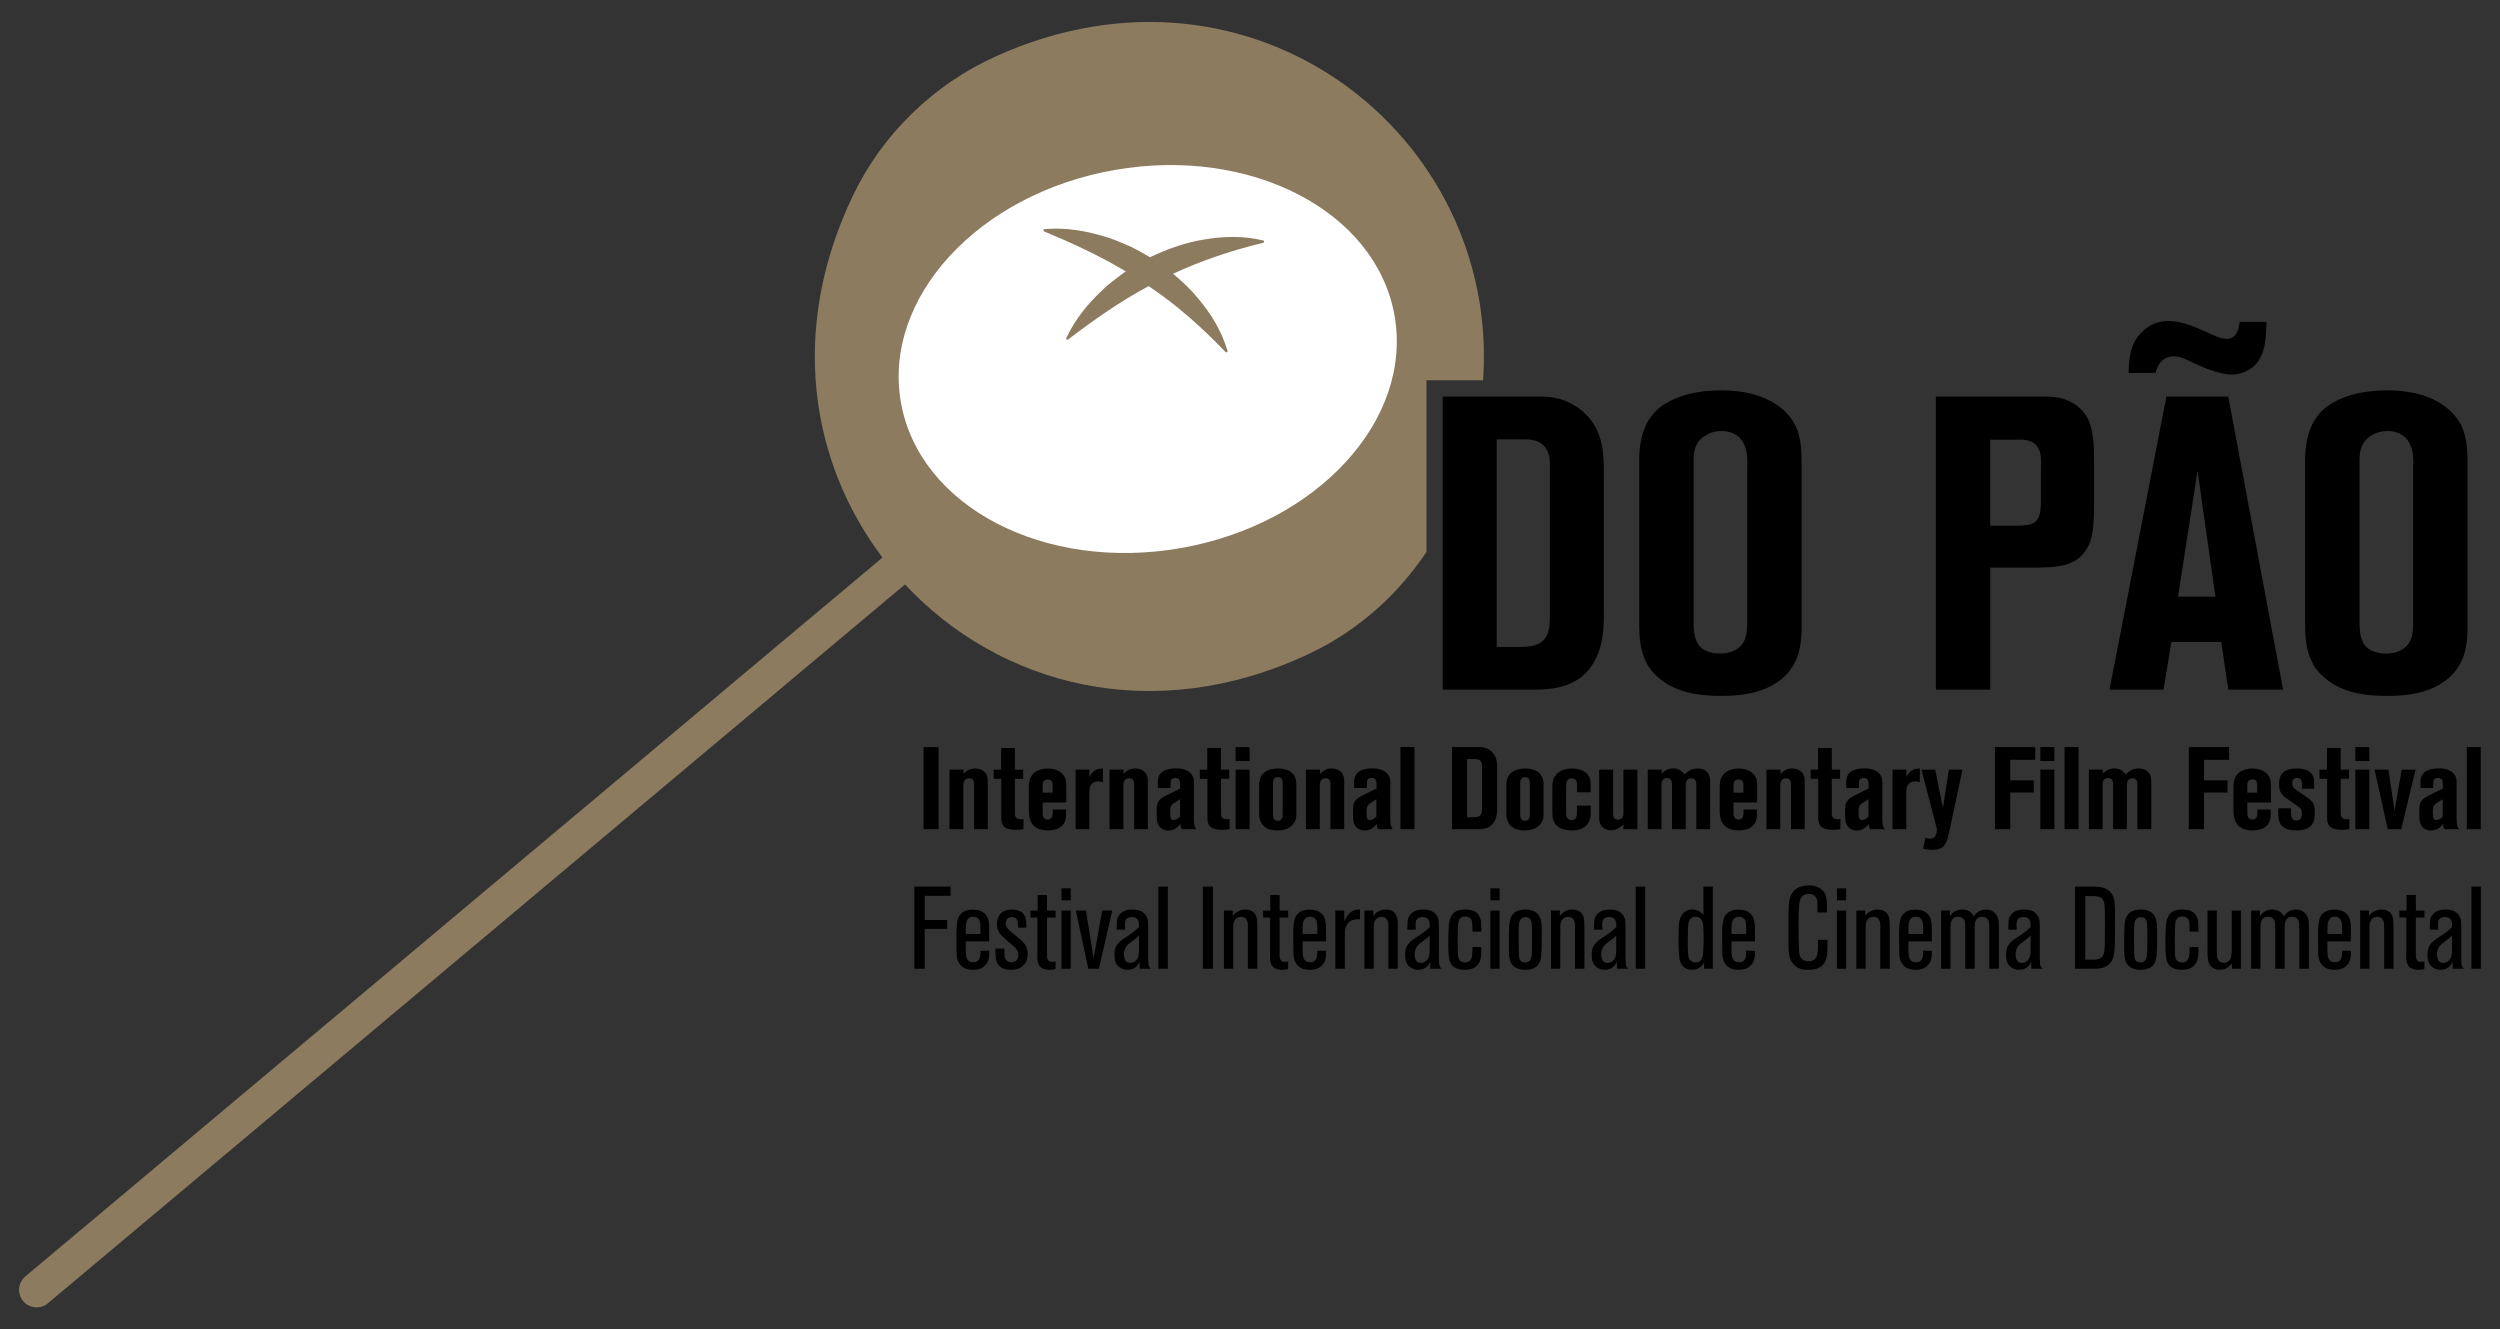 <svg xmlns="http://www.w3.org/2000/svg" xmlns:xlink="http://www.w3.org/1999/xlink" id="_x32_" x="0px" y="0px" viewBox="0 0 1292 687" style="enable-background:new 0 0 1292 687;" xml:space="preserve"><rect x="0" y="0" width="1292" height="687" fill="#333333" stroke="none"/><style type="text/css">	.st0{fill:#8C7B5F;}	.st1{fill:#FFFFFF;}</style><g>	<g>		<g>			<path class="st0" d="M766.47,196.48C775.2,69.64,647.06-30.55,514.93,28.98c-32.23,14.52-58.66,39.97-73.99,71.81    c-33.71,70.05-21.7,138.58,15.11,187.35c0,0-442.95,371.51-442.95,371.51c-3.84,3.22-4.34,8.93-1.12,12.77    c3.22,3.83,8.94,4.33,12.77,1.12l442.94-371.5c48.43,51.87,128.11,74.22,209.42,35.56c24.51-11.65,45.18-29.97,60.09-52.4v-88.69    H766.47z"></path>		</g>		<g>							<ellipse transform="matrix(0.985 -0.173 0.173 0.985 -23.143 105.627)" class="st1" cx="593.13" cy="185.31" rx="129.5" ry="99.18"></ellipse>		</g>		<path class="st0" d="M653.29,125.01c0.08-0.33-0.13-0.66-0.46-0.74l-0.26-0.06c-10.26-2.42-20.43-2.12-30.31-0.42   c-9.76,1.55-19.09,4.95-27.97,9.16c-3.36-2-6.75-3.93-10.26-5.62c-4.62-1.94-9.12-4.05-13.99-5.3   c-9.54-2.89-19.46-4.48-29.97-3.64l-0.28,0.02c-0.22,0.02-0.43,0.16-0.52,0.38c-0.13,0.31,0.02,0.67,0.33,0.8   c14.52,6.05,28.83,12.64,42.26,20.71c-0.31,0.2-0.65,0.36-0.95,0.57c-3.99,3.03-8.07,5.87-11.59,9.46   c-7.27,6.82-13.61,14.6-18.14,24.13l-0.12,0.25c-0.09,0.2-0.08,0.45,0.07,0.64c0.21,0.27,0.59,0.32,0.86,0.12   c13.28-10.13,26.96-19.76,41.64-27.61c14.51,9.72,27.6,21.4,39.71,34.04c0.16,0.16,0.39,0.23,0.62,0.16   c0.33-0.1,0.51-0.44,0.41-0.77l-0.08-0.26c-3.03-10.1-8.38-18.75-14.8-26.45c-3.93-4.85-8.45-9.13-13.26-13.07   c14.88-7,30.58-12.13,46.6-16.05C653.06,125.42,653.24,125.24,653.29,125.01z"></path>	</g>	<g>		<path d="M828.67,324.03c-0.86,16.09-8.16,24.24-14.17,27.68c-7.73,4.51-15.67,4.72-24.04,4.72H745.6V204.95h51.3   c4.08,0,12.66,0.64,20.82,7.51c10.31,8.8,11.16,19.96,11.16,32.4v70.8C828.88,318.45,828.88,321.24,828.67,324.03z M800.98,242.5   c0-4.72,0.22-9.44-3.87-12.87c-3.65-3-8.37-2.57-12.66-2.57H773.5v107.28h9.87c2.58,0,5.37,0,7.94-0.43   c9.02-1.71,9.66-8.37,9.66-15.88V242.5z"></path>		<path d="M922.27,349.56c-9.02,8.37-21.25,10.09-32.84,10.09c-11.16,0-22.54-1.5-31.55-8.8c-4.5-3.65-6.65-7.29-7.51-9.44   c-2.57-5.37-3.22-11.8-3.22-17.38v-84.97c0-3.21-0.64-18.45,9.44-27.46c5.59-4.93,16.1-9.87,33.06-9.87   c21.89,0,33.49,9.01,37.99,17.81c2.37,4.94,3.44,9.66,3.44,20.17v84.32C931.08,333.68,929.57,342.48,922.27,349.56z    M902.96,241.64c0-0.86,0.65-7.72-1.72-12.23c-1.29-2.79-4.5-6.65-11.59-6.65c-1.5,0-5.59,0.21-9.02,2.79   c-6.22,4.29-5.37,10.94-5.37,17.16v76.6c0,4.51-0.21,10.08,2.57,13.95c3.22,4.51,10.09,4.51,11.38,4.51c1.28,0,5.37-0.21,8.8-2.58   c5.15-3.65,4.94-9.65,4.94-15.23V241.64z"></path>		<path d="M1076.86,285.84c-4.51,5.58-10.94,7.51-24.68,7.51h-23.62v63.08h-28.12V204.95h56.24c0.86,0,4.5,0,7.51,0.64   c9.02,1.93,13.31,7.72,14.81,10.73c3.22,6.43,3.22,16.09,3.22,22.74v19.96C1082.23,273.18,1081.58,280.04,1076.86,285.84z    M1054.75,242.71c0-4.29,0.64-8.8-2.15-12.23c-3.22-4.08-9.23-3.22-10.31-3.22h-13.74v44.41h13.53c5.8,0,9.02-0.65,10.73-3.01   c1.94-2.57,1.94-7.51,1.94-10.51V242.71z"></path>		<path d="M1151.58,356.43l-3.65-24.68h-25.76l-4.08,24.68h-27.9l29.41-151.48h31.98l28.33,151.48H1151.58z M1162.74,190.79   c-1.29,0.86-4.94,2.79-9.66,2.79c-5.58,0-14.38-3.65-19.11-5.79c-3.43-1.72-6.87-3.65-10.52-3.65c-7.3,0-9.02,6.87-9.44,8.58   h-13.96c0.22-8.58,1.07-16.3,8.16-22.32c3.87-3.21,7.72-4.5,12.66-4.5c4.51,0,9.66,1.29,18.25,5.15   c5.36,2.57,8.58,4.08,11.59,4.08c0.64,0,1.5,0,2.78-0.65c2.36-1.29,3.22-3.43,4.08-8.15h13.74   C1171.11,174.91,1170.89,185.64,1162.74,190.79z M1135.69,243.36l-10.09,65.01h19.32L1135.69,243.36z"></path>		<path d="M1266.43,349.56c-9.02,8.37-21.25,10.09-32.84,10.09c-11.16,0-22.54-1.5-31.55-8.8c-4.5-3.65-6.65-7.29-7.51-9.44   c-2.57-5.37-3.22-11.8-3.22-17.38v-84.97c0-3.21-0.64-18.45,9.44-27.46c5.59-4.93,16.1-9.87,33.06-9.87   c21.89,0,33.49,9.01,37.99,17.81c2.37,4.94,3.44,9.66,3.44,20.17v84.32C1275.24,333.68,1273.73,342.48,1266.43,349.56z    M1247.12,241.64c0-0.86,0.65-7.72-1.72-12.23c-1.29-2.79-4.5-6.65-11.59-6.65c-1.5,0-5.59,0.21-9.02,2.79   c-6.22,4.29-5.37,10.94-5.37,17.16v76.6c0,4.51-0.21,10.08,2.57,13.95c3.22,4.51,10.09,4.51,11.38,4.51c1.28,0,5.37-0.21,8.8-2.58   c5.15-3.65,4.94-9.65,4.94-15.23V241.64z"></path>		<path d="M477.3,428.53v-42.44h7.76v42.44H477.3z"></path>		<path d="M503.4,428.53v-22.67c0-1.92-0.13-2.7-1.09-3.3c-0.23-0.18-0.65-0.36-1.38-0.36c-3.37,0-3.07,3.55-3.07,4.15v22.18h-7.16   v-30.78h7.28l-0.06,2.23c1.86-1.81,3.37-2.83,6.13-2.83c2.83,0,5.48,1.44,6.2,4.33c0.24,0.84,0.24,1.38,0.24,3.01v24.04H503.4z"></path>		<path d="M525.27,428.83c-4.14,0-6.32-0.9-7.21-2.88c-0.55-1.08-0.6-2.35-0.6-3.55v-19.9h-3.91v-4.75h3.85v-11.18h7.1v11.18h4.27   v4.75h-4.27v17.55c0,0.96,0,1.2,0.18,1.68c0.42,1.44,1.8,1.68,3.07,1.68c0.42,0,0.78-0.07,1.2-0.13v5.17   C528.16,428.66,527.14,428.83,525.27,428.83z"></path>		<path d="M538.86,414.71v5.05c0,1.08,0,1.5,0.18,2.05c0.48,1.56,1.86,1.74,2.47,1.74c1.14,0,1.92-0.6,2.28-1.68   c0.3-0.84,0.24-3.07,0.24-3.49h6.92v2.46c0,1.08,0,1.74-0.3,2.77c-1.21,4.33-5.06,5.53-9.14,5.53c-6.32,0-8.42-3.13-9.27-5.89   c-0.42-1.5-0.54-3.66-0.54-4.02v-12.99c0-0.48,0.06-2.52,0.78-4.14c1.5-3.61,5.48-4.93,9.08-4.93c4.99,0,7.76,2.52,8.66,4.38   c0.54,1.08,0.84,2.05,0.84,4.39v8.78H538.86z M543.97,405.86c0-0.65,0.12-3.06-2.47-3.06c-2.59,0-2.65,2.28-2.65,3.06v3.79h5.12   V405.86z"></path>		<path d="M569.95,404.3c-0.55-0.24-1.15-0.48-2.35-0.48c-0.42,0-1.63,0-2.71,0.72c-1.99,1.38-1.92,3.79-1.92,5.83v18.16h-7.1   v-30.78h7.16l-0.06,3.91c0.18-0.29,0.48-1.01,1.08-1.8c1.98-2.64,4.69-2.7,5.95-2.64L569.95,404.3z"></path>		<path d="M586.12,428.53v-22.67c0-1.92-0.13-2.7-1.09-3.3c-0.23-0.18-0.65-0.36-1.38-0.36c-3.37,0-3.07,3.55-3.07,4.15v22.18h-7.16   v-30.78h7.28l-0.06,2.23c1.86-1.81,3.37-2.83,6.13-2.83c2.83,0,5.48,1.44,6.2,4.33c0.24,0.84,0.24,1.38,0.24,3.01v24.04H586.12z"></path>		<path d="M610.88,428.53c-0.6-0.66-0.72-1.2-0.85-2.7c-0.36,0.36-0.66,0.78-1.08,1.14c-0.78,0.78-2.28,2.22-5.11,2.22   c-0.6,0-2.29-0.06-3.73-1.14c-2.52-1.86-2.35-5.53-2.35-8.24c0-2.22-0.12-4.51,1.44-6.31c0.85-1.02,2.05-1.68,3.25-2.28l7.46-3.73   v-1.8c0-1.8-0.18-2.71-0.96-3.24c-0.3-0.18-0.78-0.43-1.56-0.43c-0.3,0-1.69,0-2.23,1.21c-0.23,0.54-0.23,1.56-0.23,2.88v1.14   h-6.56v-3.49c0-0.72,0.12-2.83,1.74-4.38c1.27-1.27,3.79-2.29,7.76-2.29c0.91,0,6.26-0.06,8.42,3.85   c0.72,1.27,0.72,2.41,0.72,2.95v17.13c0,1.68-0.18,5.47,0.91,6.97c0.06,0.18,0.18,0.3,0.48,0.54H610.88z M609.86,413.02   l-3.49,2.28c-0.24,0.18-0.55,0.43-0.6,0.49c-0.9,0.84-1.02,2.05-1.02,4.45c0,2.28,0.3,3.6,1.74,3.55c1.02,0,1.8-0.43,2.59-1.08   l0.78-0.66V413.02z"></path>		<path d="M631.8,428.83c-4.15,0-6.32-0.9-7.22-2.88c-0.54-1.08-0.6-2.35-0.6-3.55v-19.9h-3.92v-4.75h3.85v-11.18h7.1v11.18h4.27   v4.75h-4.27v17.55c0,0.96,0,1.2,0.18,1.68c0.42,1.44,1.8,1.68,3.07,1.68c0.42,0,0.78-0.07,1.2-0.13v5.17   C634.68,428.66,633.66,428.83,631.8,428.83z"></path>		<path d="M638.58,393.31v-7.22h7.22v7.22H638.58z M638.58,428.53v-30.78h7.22v30.78H638.58z"></path>		<path d="M668.23,426.01c-2.7,3.24-6.98,3.13-8.18,3.13c-1.44,0-2.52-0.18-3.07-0.3c-1.2-0.24-4.51-1.26-5.71-4.87   c-0.36-1.02-0.55-1.98-0.55-4.15v-13.76c0-2.1,0.24-2.94,0.6-3.91c1.44-3.85,5.48-4.99,9.14-4.99c0.96,0,6.86-0.07,8.78,4.5   c0.49,1.09,0.72,2.05,0.72,4.09v14.85C669.97,422.76,669.67,424.32,668.23,426.01z M662.88,405.33c0-1.93-0.18-2.77-1.14-3.37   c-0.49-0.36-1.08-0.36-1.33-0.36c-0.78,0-1.2,0.24-1.44,0.42c-1.14,0.85-1.08,2.1-1.08,3.37v15.63c0,0.54-0.06,3.19,2.47,3.19   c2.71,0,2.52-2.77,2.52-3.24V405.33z"></path>		<path d="M687.59,428.53v-22.67c0-1.92-0.12-2.7-1.08-3.3c-0.24-0.18-0.66-0.36-1.38-0.36c-3.37,0-3.07,3.55-3.07,4.15v22.18h-7.15   v-30.78h7.28l-0.07,2.23c1.87-1.81,3.37-2.83,6.14-2.83c2.83,0,5.48,1.44,6.2,4.33c0.23,0.84,0.23,1.38,0.23,3.01v24.04H687.59z"></path>		<path d="M712.35,428.53c-0.6-0.66-0.72-1.2-0.84-2.7c-0.36,0.36-0.66,0.78-1.08,1.14c-0.79,0.78-2.29,2.22-5.12,2.22   c-0.6,0-2.28-0.06-3.73-1.14c-2.52-1.86-2.34-5.53-2.34-8.24c0-2.22-0.13-4.51,1.44-6.31c0.84-1.02,2.05-1.68,3.25-2.28l7.46-3.73   v-1.8c0-1.8-0.18-2.71-0.96-3.24c-0.3-0.18-0.79-0.43-1.57-0.43c-0.3,0-1.69,0-2.22,1.21c-0.24,0.54-0.24,1.56-0.24,2.88v1.14   h-6.56v-3.49c0-0.72,0.13-2.83,1.74-4.38c1.27-1.27,3.79-2.29,7.77-2.29c0.9,0,6.25-0.06,8.42,3.85c0.72,1.27,0.72,2.41,0.72,2.95   v17.13c0,1.68-0.18,5.47,0.9,6.97c0.06,0.18,0.18,0.3,0.49,0.54H712.35z M711.33,413.02l-3.49,2.28c-0.23,0.18-0.54,0.43-0.6,0.49   c-0.91,0.84-1.02,2.05-1.02,4.45c0,2.28,0.3,3.6,1.74,3.55c1.02,0,1.8-0.43,2.58-1.08l0.78-0.66V413.02z"></path>		<path d="M723.77,428.53v-42.44h7.22v42.44H723.77z"></path>		<path d="M773.68,419.45c-0.24,4.51-2.29,6.8-3.97,7.75c-2.17,1.27-4.39,1.32-6.74,1.32H750.4v-42.44h14.37   c1.15,0,3.56,0.18,5.84,2.1c2.89,2.46,3.13,5.59,3.13,9.08v19.84C773.74,417.89,773.74,418.67,773.68,419.45z M765.92,396.61   c0-1.32,0.06-2.65-1.08-3.6c-1.02-0.85-2.35-0.72-3.56-0.72h-3.06v30.06h2.77c0.72,0,1.5,0,2.22-0.13   c2.52-0.48,2.71-2.34,2.71-4.45V396.61z"></path>		<path d="M795.98,426.01c-2.71,3.24-6.98,3.13-8.19,3.13c-1.44,0-2.52-0.18-3.06-0.3c-1.21-0.24-4.51-1.26-5.72-4.87   c-0.36-1.02-0.54-1.98-0.54-4.15v-13.76c0-2.1,0.23-2.94,0.6-3.91c1.45-3.85,5.48-4.99,9.15-4.99c0.96,0,6.85-0.07,8.78,4.5   c0.48,1.09,0.72,2.05,0.72,4.09v14.85C797.72,422.76,797.42,424.32,795.98,426.01z M790.62,405.33c0-1.93-0.18-2.77-1.14-3.37   c-0.48-0.36-1.08-0.36-1.33-0.36c-0.78,0-1.2,0.24-1.44,0.42c-1.14,0.85-1.08,2.1-1.08,3.37v15.63c0,0.54-0.06,3.19,2.47,3.19   c2.71,0,2.52-2.77,2.52-3.24V405.33z"></path>		<path d="M820.32,426.01c-2.59,3.24-6.98,3.13-8,3.13c-4.45,0-6.79-1.38-8.18-2.88c-0.18-0.24-0.85-1.15-1.27-2.16   c-0.48-1.27-0.6-2.53-0.6-3.91v-13.65c0-2.22,0.3-4.08,1.69-5.88c2.65-3.43,7.4-3.49,8.36-3.49c0.72,0,7.15,0,9.14,4.63   c0.36,0.9,0.6,1.92,0.6,3.97v3.67h-7.04v-3.73c0-0.78-0.06-1.14-0.13-1.5c-0.18-0.66-0.84-1.99-2.58-1.93   c-0.84,0-1.38,0.24-1.69,0.42c-0.96,0.66-1.26,1.63-1.26,3.73v13.4c0,1.08,0,1.57,0.18,2.1c0.36,1.27,1.38,1.93,2.65,1.93   c0.18,0,0.96-0.06,1.56-0.42c1.14-0.79,1.21-2.35,1.21-3.55v-3.55h7.1v3.49C822.07,420.78,822.19,423.66,820.32,426.01z"></path>		<path d="M839.02,428.53v-2.52c-0.79,0.72-3.13,3.07-6.56,3.07c-0.6,0-2.16-0.13-3.61-1.08c-2.47-1.74-2.41-4.45-2.41-7.03v-23.21   h7.21v22.13c0,1.08-0.12,2.16,0.66,2.94c0.55,0.54,1.21,0.78,1.93,0.78c0.24,0,1.14-0.06,1.8-0.6c1.2-1.01,0.96-3.3,0.96-3.49   v-21.76h7.21v30.78H839.02z"></path>		<path d="M876.66,428.53v-22.78c0-1.2,0-2.35-1.08-3.13c-0.3-0.18-0.79-0.42-1.51-0.42c-2.41,0-2.89,1.99-2.89,3.91v22.42h-7.1   v-22.6c0-1.27,0.12-2.41-0.96-3.31c-0.48-0.42-1.02-0.54-1.69-0.54c-2.94,0-2.77,3.13-2.77,3.66v22.78h-7.1v-30.78h7.15v2.05   c0.79-0.72,2.83-2.71,6.08-2.71c3.3,0,5.05,2.23,5.77,3.07c2.47-2.1,3.31-2.46,5.06-2.83c1.02-0.18,1.5-0.18,1.98-0.18   c2.77,0,5.17,1.5,5.9,4.21c0.24,0.78,0.3,1.32,0.3,2.76v24.41H876.66z"></path>		<path d="M895.88,414.71v5.05c0,1.08,0,1.5,0.18,2.05c0.48,1.56,1.86,1.74,2.47,1.74c1.14,0,1.92-0.6,2.28-1.68   c0.3-0.84,0.24-3.07,0.24-3.49h6.92v2.46c0,1.08,0,1.74-0.3,2.77c-1.21,4.33-5.06,5.53-9.14,5.53c-6.32,0-8.42-3.13-9.27-5.89   c-0.42-1.5-0.54-3.66-0.54-4.02v-12.99c0-0.48,0.06-2.52,0.78-4.14c1.5-3.61,5.48-4.93,9.08-4.93c4.99,0,7.76,2.52,8.66,4.38   c0.54,1.08,0.84,2.05,0.84,4.39v8.78H895.88z M901,405.86c0-0.65,0.12-3.06-2.47-3.06c-2.59,0-2.65,2.28-2.65,3.06v3.79H901   V405.86z"></path>		<path d="M925.59,428.53v-22.67c0-1.92-0.13-2.7-1.09-3.3c-0.23-0.18-0.65-0.36-1.38-0.36c-3.37,0-3.07,3.55-3.07,4.15v22.18h-7.16   v-30.78h7.28l-0.06,2.23c1.86-1.81,3.37-2.83,6.13-2.83c2.83,0,5.48,1.44,6.2,4.33c0.24,0.84,0.24,1.38,0.24,3.01v24.04H925.59z"></path>		<path d="M947.46,428.83c-4.14,0-6.32-0.9-7.21-2.88c-0.55-1.08-0.6-2.35-0.6-3.55v-19.9h-3.91v-4.75h3.85v-11.18h7.1v11.18h4.27   v4.75h-4.27v17.55c0,0.96,0,1.2,0.18,1.68c0.42,1.44,1.8,1.68,3.07,1.68c0.42,0,0.78-0.07,1.2-0.13v5.17   C950.35,428.66,949.33,428.83,947.46,428.83z"></path>		<path d="M966.64,428.53c-0.6-0.66-0.72-1.2-0.84-2.7c-0.36,0.36-0.66,0.78-1.08,1.14c-0.79,0.78-2.29,2.22-5.12,2.22   c-0.6,0-2.28-0.06-3.73-1.14c-2.52-1.86-2.34-5.53-2.34-8.24c0-2.22-0.13-4.51,1.44-6.31c0.84-1.02,2.05-1.68,3.25-2.28l7.46-3.73   v-1.8c0-1.8-0.18-2.71-0.96-3.24c-0.3-0.18-0.79-0.43-1.57-0.43c-0.3,0-1.69,0-2.22,1.21c-0.24,0.54-0.24,1.56-0.24,2.88v1.14   h-6.56v-3.49c0-0.72,0.13-2.83,1.74-4.38c1.27-1.27,3.79-2.29,7.77-2.29c0.9,0,6.25-0.06,8.42,3.85c0.72,1.27,0.72,2.41,0.72,2.95   v17.13c0,1.68-0.18,5.47,0.9,6.97c0.06,0.18,0.18,0.3,0.49,0.54H966.64z M965.62,413.02l-3.49,2.28c-0.23,0.18-0.54,0.43-0.6,0.49   c-0.91,0.84-1.02,2.05-1.02,4.45c0,2.28,0.3,3.6,1.74,3.55c1.02,0,1.8-0.43,2.58-1.08l0.78-0.66V413.02z"></path>		<path d="M992.14,404.3c-0.55-0.24-1.15-0.48-2.35-0.48c-0.42,0-1.63,0-2.71,0.72c-1.99,1.38-1.92,3.79-1.92,5.83v18.16h-7.1   v-30.78h7.16l-0.06,3.91c0.18-0.29,0.48-1.01,1.08-1.8c1.98-2.64,4.69-2.7,5.95-2.64L992.14,404.3z"></path>		<path d="M1007.16,430.76c-0.66,3.19-1.38,4.93-2.41,6.19c-1.14,1.38-2.64,2.23-6.19,2.23c-1.8,0-2.83-0.24-4.64-0.54l1.09-5.65   c0.48,0.12,1.38,0.42,2.7,0.42c2.47,0,3.13-2.64,3.25-4.02l0.06-0.85l-8-30.78h7.1l3.98,19.78l3.06-19.78h7.04L1007.16,430.76z"></path>		<path d="M1038.89,392.64v10.64h12.15v6.31h-12.15v18.94h-7.88v-42.44h20.81v6.56H1038.89z"></path>		<path d="M1054.46,393.31v-7.22h7.22v7.22H1054.46z M1054.46,428.53v-30.78h7.22v30.78H1054.46z"></path>		<path d="M1066.96,428.53v-42.44h7.22v42.44H1066.96z"></path>		<path d="M1104.61,428.53v-22.78c0-1.2,0-2.35-1.08-3.13c-0.3-0.18-0.78-0.42-1.5-0.42c-2.41,0-2.89,1.99-2.89,3.91v22.42h-7.1   v-22.6c0-1.27,0.13-2.41-0.96-3.31c-0.48-0.42-1.01-0.54-1.68-0.54c-2.95,0-2.77,3.13-2.77,3.66v22.78h-7.1v-30.78h7.16v2.05   c0.78-0.72,2.83-2.71,6.07-2.71c3.31,0,5.06,2.23,5.78,3.07c2.47-2.1,3.3-2.46,5.05-2.83c1.02-0.18,1.51-0.18,1.99-0.18   c2.77,0,5.17,1.5,5.9,4.21c0.23,0.78,0.3,1.32,0.3,2.76v24.41H1104.61z"></path>		<path d="M1139.05,392.64v10.64h12.15v6.31h-12.15v18.94h-7.88v-42.44h20.81v6.56H1139.05z"></path>		<path d="M1161.42,414.71v5.05c0,1.08,0,1.5,0.18,2.05c0.49,1.56,1.87,1.74,2.47,1.74c1.15,0,1.93-0.6,2.29-1.68   c0.3-0.84,0.24-3.07,0.24-3.49h6.91v2.46c0,1.08,0,1.74-0.3,2.77c-1.2,4.33-5.05,5.53-9.14,5.53c-6.32,0-8.42-3.13-9.26-5.89   c-0.42-1.5-0.55-3.66-0.55-4.02v-12.99c0-0.48,0.06-2.52,0.79-4.14c1.5-3.61,5.47-4.93,9.07-4.93c5,0,7.77,2.52,8.66,4.38   c0.55,1.08,0.85,2.05,0.85,4.39v8.78H1161.42z M1166.52,405.86c0-0.65,0.13-3.06-2.47-3.06c-2.58,0-2.64,2.28-2.64,3.06v3.79h5.11   V405.86z"></path>		<path d="M1194.66,426.37c-1.33,1.63-3.49,2.77-7.88,2.77c-3.43,0-7.22-0.66-8.72-4.27c-0.66-1.57-0.66-3.43-0.66-3.97v-3.19h6.62   v2.41c0,1.02,0.06,1.38,0.18,1.93c0.13,0.72,0.72,1.98,2.59,1.98c0.23,0,1.02,0,1.62-0.42c0.6-0.36,1.21-1.32,1.21-2.94   c0-2.23-0.36-2.71-2.11-3.97l-6.01-4.27c-2.89-2.05-3.67-3.85-3.67-7.39c0.06-6.13,3.79-7.87,9.33-7.87c4.51,0,6.98,1.56,7.93,3.3   c0.72,1.2,0.85,2.46,0.85,3.73v3.42h-6.2v-2.22c0-0.48,0.12-3.37-2.64-3.37c-0.3,0-0.73,0-1.33,0.3   c-0.91,0.54-1.14,1.51-1.14,2.46c0,1.81,0.65,2.41,2.04,3.37l6.62,4.63c0.6,0.42,1.33,1.21,1.87,1.87   c0.72,1.01,1.14,2.4,1.14,4.99C1196.29,421.98,1196.29,424.38,1194.66,426.37z"></path>		<path d="M1210.47,428.83c-4.15,0-6.32-0.9-7.22-2.88c-0.54-1.08-0.6-2.35-0.6-3.55v-19.9h-3.92v-4.75h3.85v-11.18h7.1v11.18h4.27   v4.75h-4.27v17.55c0,0.96,0,1.2,0.18,1.68c0.42,1.44,1.8,1.68,3.07,1.68c0.42,0,0.78-0.07,1.2-0.13v5.17   C1213.35,428.66,1212.33,428.83,1210.47,428.83z"></path>		<path d="M1217.25,393.31v-7.22h7.22v7.22H1217.25z M1217.25,428.53v-30.78h7.22v30.78H1217.25z"></path>		<path d="M1240.95,428.53h-6.98l-6.79-30.78h7.15l3.19,21.34l3.67-21.34h7.15L1240.95,428.53z"></path>		<path d="M1263.43,428.53c-0.6-0.66-0.72-1.2-0.85-2.7c-0.36,0.36-0.66,0.78-1.08,1.14c-0.78,0.78-2.28,2.22-5.11,2.22   c-0.6,0-2.29-0.06-3.73-1.14c-2.52-1.86-2.35-5.53-2.35-8.24c0-2.22-0.12-4.51,1.44-6.31c0.85-1.02,2.05-1.68,3.25-2.28l7.46-3.73   v-1.8c0-1.8-0.18-2.71-0.96-3.24c-0.3-0.18-0.78-0.43-1.56-0.43c-0.3,0-1.69,0-2.23,1.21c-0.23,0.54-0.23,1.56-0.23,2.88v1.14   h-6.56v-3.49c0-0.72,0.12-2.83,1.74-4.38c1.27-1.27,3.79-2.29,7.76-2.29c0.91,0,6.26-0.06,8.42,3.85   c0.72,1.27,0.72,2.41,0.72,2.95v17.13c0,1.68-0.18,5.47,0.91,6.97c0.06,0.18,0.18,0.3,0.48,0.54H1263.43z M1262.41,413.02   l-3.49,2.28c-0.24,0.18-0.55,0.43-0.6,0.49c-0.9,0.84-1.02,2.05-1.02,4.45c0,2.28,0.3,3.6,1.74,3.55c1.02,0,1.8-0.43,2.59-1.08   l0.78-0.66V413.02z"></path>		<path d="M1274.85,428.53v-42.44h7.21v42.44H1274.85z"></path>		<path d="M477.9,462.94v12.51h11.61v4.63H477.9v20.56h-5.35V458.2h18.7v4.74H477.9z"></path>		<path d="M509.47,498.48c-1.08,1.32-2.83,2.71-6.62,2.71c-3.3,0-5.95-0.96-7.51-4.03c-1.15-2.22-0.96-4.02-1.02-8.66   c-0.07-1.86-0.07-3.72-0.07-5.59c0-1.74,0.07-3.42,0.24-5.16c0.42-3.49,1.21-4.81,2.59-5.95c2.11-1.74,4.63-1.68,5.53-1.68   c2.17,0,4.03,0.23,5.78,1.62c0.42,0.3,1.26,1.02,1.8,2.1c1.2,2.35,1.02,5.78,1.02,8.24v4.45h-12.09c-0.06,1.74-0.06,3.55,0,5.29   c0.07,1.44,0.13,2.16,0.3,2.83c0.72,2.52,2.65,2.64,3.61,2.64c0.48,0,1.32,0.07,2.22-0.66c1.2-0.9,1.5-2.4,1.44-5.29h4.51   C511.27,493.91,511.27,496.32,509.47,498.48z M506.7,481.4c0-1.14,0-2.35-0.06-3.49c-0.13-2.35-1.08-4.15-3.73-4.15   c-1.5,0-2.58,0.6-3.19,1.93c-0.6,1.32-0.6,2.83-0.6,5.71v1.27h7.58V481.4z"></path>		<path d="M526,500.7c-1.5,0.49-3.07,0.49-3.55,0.49c-3.79,0-5.59-1.38-6.56-2.77c-1.33-1.81-1.44-3.97-1.5-8.18h4.63   c0,1.02,0.06,1.99,0.12,3.01c0,0.78,0.06,1.63,0.42,2.28c0.91,1.63,2.71,1.74,3.2,1.74c2.16,0,3.49-1.56,3.49-3.6   c0-2.65-1.33-3.73-3.13-5.29l-3.73-3.24c-2.52-2.23-4.15-3.85-4.15-7.39c0-0.79,0.06-3.37,1.57-5.3c0.84-1.08,2.16-1.62,2.58-1.8   c0.66-0.23,1.86-0.6,3.55-0.6c0.55,0,3.79,0,5.65,1.86c0.55,0.6,0.96,1.32,1.21,2.05c0.54,1.44,0.6,2.58,0.6,5.47h-4.27   c0-1.02,0.06-2.41-0.24-3.36c-0.23-0.79-0.84-2.16-2.94-2.16c-1.08,0-3.19,0.42-3.19,3.3c0,0.36,0,0.84,0.36,1.56   c0.66,1.45,2.22,2.65,3.37,3.61l3.42,2.83c0.6,0.54,1.21,1.02,1.74,1.56c2.29,2.46,2.47,4.81,2.47,6.2   C531.11,498.18,527.92,500.04,526,500.7z"></path>		<path d="M545.47,500.76c-1.26,0.43-2.16,0.43-2.71,0.43c-0.29,0-3.48,0.06-5.11-1.51c-1.69-1.62-1.57-4.57-1.57-6.61   c0-0.72,0.07-1.5,0.07-2.22v-16.66h-3.61v-3.6h3.73v-8.06h4.81v8.06h4.45v3.6h-4.45v19.42c0,0.9,0,1.68,0.54,2.52   c0.36,0.54,0.85,0.96,2.23,0.96c0.42,0,0.84,0,1.68-0.24L545.47,500.76z"></path>		<path d="M548.59,465.29v-6.2h4.76v6.2H548.59z M548.59,500.64v-30.06h4.76v30.06H548.59z"></path>		<path d="M567.9,500.64h-5.48l-6.43-30.06h5.23l3.97,24.65l4.39-24.65h5.23L567.9,500.64z"></path>		<path d="M588.94,500.64v-3.6c-0.66,1.38-2.05,4.15-6.26,4.15c-0.66,0-2.11-0.07-3.61-0.96c-2.58-1.57-3.12-4.03-3.12-6.86   c0-2.52,0.54-4.51,2.4-6.37c1.38-1.44,2.83-2.1,5.9-4.27c2.35-1.63,3.43-2.71,4.39-3.61v-1.01c0-1.09,0-4.21-3.67-4.21   c-3.85,0-3.61,3.06-3.61,4.27c0,0.78,0.06,1.5,0.12,2.28h-4.39c0-0.84,0-1.74,0.06-2.58c0.06-2.1,0.06-3.6,1.5-5.29   c1.8-2.1,4.21-2.52,6.8-2.52c2.34,0,4.39,0.42,6.07,2.16c0.96,1.02,1.33,2.05,1.5,2.52c0.36,1.2,0.36,2.52,0.36,5.11v14.43   c0,2.52,0.07,4.38,0.55,5.35c0.3,0.54,0.78,0.91,0.9,1.02H588.94z M588.64,483.51c-0.55,0.54-1.14,1.08-1.69,1.56   c-0.48,0.37-0.96,0.73-1.5,1.09c-1.74,1.32-2.41,1.8-3.13,2.64c-0.6,0.78-1.44,2.05-1.44,4.39c0,0.48-0.18,4.51,3.3,4.44   c1.86,0,2.89-1.2,3.31-1.74c1.08-1.44,1.14-3.24,1.14-4.99V483.51z"></path>		<path d="M598.67,500.64V458.2h4.87v42.44H598.67z"></path>		<path d="M621.63,500.64V458.2h5.23v42.44H621.63z"></path>		<path d="M644.91,500.64v-22.01c0-0.72,0.23-4.81-3.55-4.81c-2.41,0-3.31,1.74-3.61,2.53c-0.48,1.2-0.42,2.34-0.42,4.86v19.42   h-4.81v-30.06h4.57v2.77c0.36-0.42,0.66-0.84,1.02-1.2c0.85-0.73,2.59-2.1,5.48-2.1c2.11,0,4.03,0.72,5.17,2.58   c0.96,1.56,1.02,3.3,1.02,6.86v21.16H644.91z"></path>		<path d="M665.71,500.76c-1.27,0.43-2.16,0.43-2.71,0.43c-0.3,0-3.49,0.06-5.12-1.51c-1.68-1.62-1.56-4.57-1.56-6.61   c0-0.72,0.06-1.5,0.06-2.22v-16.66h-3.61v-3.6h3.72v-8.06h4.81v8.06h4.45v3.6h-4.45v19.42c0,0.9,0,1.68,0.55,2.52   c0.36,0.54,0.84,0.96,2.22,0.96c0.42,0,0.84,0,1.69-0.24L665.71,500.76z"></path>		<path d="M683.56,498.48c-1.08,1.32-2.83,2.71-6.62,2.71c-3.3,0-5.95-0.96-7.51-4.03c-1.15-2.22-0.96-4.02-1.02-8.66   c-0.07-1.86-0.07-3.72-0.07-5.59c0-1.74,0.07-3.42,0.24-5.16c0.42-3.49,1.21-4.81,2.59-5.95c2.11-1.74,4.63-1.68,5.53-1.68   c2.17,0,4.03,0.23,5.78,1.62c0.42,0.3,1.26,1.02,1.8,2.1c1.2,2.35,1.02,5.78,1.02,8.24v4.45h-12.09c-0.06,1.74-0.06,3.55,0,5.29   c0.07,1.44,0.13,2.16,0.3,2.83c0.72,2.52,2.65,2.64,3.61,2.64c0.48,0,1.32,0.07,2.22-0.66c1.2-0.9,1.5-2.4,1.44-5.29h4.51   C685.36,493.91,685.36,496.32,683.56,498.48z M680.79,481.4c0-1.14,0-2.35-0.06-3.49c-0.13-2.35-1.08-4.15-3.73-4.15   c-1.5,0-2.58,0.6-3.19,1.93c-0.6,1.32-0.6,2.83-0.6,5.71v1.27h7.58V481.4z"></path>		<path d="M699.42,475.39c-4.99,1.32-4.39,7.09-4.39,10.88v14.37h-4.93v-30.06h4.63v5.65c0.42-0.96,0.84-1.86,1.38-2.71   c1.33-1.98,3.55-3.48,5.95-3.48h0.78v5.05C701.71,475.09,700.57,475.09,699.42,475.39z"></path>		<path d="M717.52,500.64v-22.01c0-0.72,0.24-4.81-3.55-4.81c-2.41,0-3.3,1.74-3.61,2.53c-0.49,1.2-0.42,2.34-0.42,4.86v19.42h-4.81   v-30.06h4.57v2.77c0.36-0.42,0.66-0.84,1.02-1.2c0.84-0.73,2.58-2.1,5.47-2.1c2.11,0,4.03,0.72,5.17,2.58   c0.96,1.56,1.02,3.3,1.02,6.86v21.16H717.52z"></path>		<path d="M739.17,500.64v-3.6c-0.66,1.38-2.05,4.15-6.26,4.15c-0.66,0-2.11-0.07-3.61-0.96c-2.58-1.57-3.12-4.03-3.12-6.86   c0-2.52,0.54-4.51,2.4-6.37c1.38-1.44,2.83-2.1,5.9-4.27c2.35-1.63,3.43-2.71,4.39-3.61v-1.01c0-1.09,0-4.21-3.67-4.21   c-3.85,0-3.61,3.06-3.61,4.27c0,0.78,0.06,1.5,0.12,2.28h-4.39c0-0.84,0-1.74,0.06-2.58c0.06-2.1,0.06-3.6,1.5-5.29   c1.8-2.1,4.21-2.52,6.8-2.52c2.34,0,4.39,0.42,6.07,2.16c0.96,1.02,1.33,2.05,1.5,2.52c0.36,1.2,0.36,2.52,0.36,5.11v14.43   c0,2.52,0.07,4.38,0.55,5.35c0.3,0.54,0.78,0.91,0.9,1.02H739.17z M738.86,483.51c-0.55,0.54-1.14,1.08-1.69,1.56   c-0.48,0.37-0.96,0.73-1.5,1.09c-1.74,1.32-2.41,1.8-3.13,2.64c-0.6,0.78-1.44,2.05-1.44,4.39c0,0.48-0.18,4.51,3.3,4.44   c1.86,0,2.89-1.2,3.31-1.74c1.08-1.44,1.14-3.24,1.14-4.99V483.51z"></path>		<path d="M763.63,498.65c-1.8,2.1-4.21,2.53-6.85,2.53c-4.34,0-6.44-1.93-7.22-3.67c-0.96-2.05-1.08-5.59-1.08-10.58   c0-2.77,0.06-5.53,0.24-8.3c0.06-0.48,0.23-4.57,2.34-6.61c1.63-1.62,3.98-1.98,6.14-1.98c2.77,0,5.54,0.54,7.04,3   c1.27,2.05,1.33,3.97,1.33,8.42h-4.57c0-1.26,0-2.58-0.13-3.91c0-0.18,0-1.56-0.6-2.46c-0.91-1.44-2.47-1.44-3.07-1.44   c-2.83,0-3.37,2.05-3.55,3.07c-0.24,1.44-0.36,4.87-0.36,8.95c0,2.1,0.06,4.21,0.12,6.31c0,0.13-0.12,2.41,0.55,3.67   c0.9,1.74,2.52,1.74,3.19,1.74c1.32,0,3.25-0.54,3.61-3.55c0.06-0.49,0.24-2.59,0.24-4.39h4.57   C765.56,494.33,765.32,496.68,763.63,498.65z"></path>		<path d="M770.24,465.29v-6.2h4.75v6.2H770.24z M770.24,500.64v-30.06h4.75v30.06H770.24z"></path>		<path d="M796.64,491.68c-0.07,1.81-0.13,2.46-0.3,3.37c-0.49,2.83-1.99,6.14-8.19,6.14c-2.77,0-5.59-0.79-7.1-3.31   c-1.2-2.1-1.27-4.63-1.27-6.92v-3.91c0-2.64,0-5.23,0.13-7.81c0.06-2.35,0.36-5.17,2.16-7.03c1.02-1.15,3.01-2.16,6.43-2.16   c8.13,0,8.19,6.79,8.24,9.25c0.06,2.22,0.06,4.39,0,6.61C796.76,487.83,796.76,489.76,796.64,491.68z M791.7,479.24   c-0.06-2.16-0.18-5.35-3.25-5.29c-2.52,0-3.13,2.05-3.3,2.83c-0.3,1.26-0.3,4.02-0.3,7.45c0,2.41,0.06,4.87,0.06,7.28   c0,1.74,0.06,3.07,0.3,3.79c0.42,1.38,1.5,2.1,2.94,2.1c2.11,0,2.95-1.21,3.31-3.13c0.23-1.38,0.3-4.57,0.3-8.42   C791.77,483.62,791.77,481.46,791.7,479.24z"></path>		<path d="M813.95,500.64v-22.01c0-0.72,0.23-4.81-3.55-4.81c-2.41,0-3.31,1.74-3.61,2.53c-0.48,1.2-0.42,2.34-0.42,4.86v19.42   h-4.81v-30.06h4.57v2.77c0.36-0.42,0.66-0.84,1.02-1.2c0.85-0.73,2.59-2.1,5.48-2.1c2.11,0,4.03,0.72,5.17,2.58   c0.96,1.56,1.02,3.3,1.02,6.86v21.16H813.95z"></path>		<path d="M835.59,500.64v-3.6c-0.66,1.38-2.05,4.15-6.26,4.15c-0.66,0-2.11-0.07-3.61-0.96c-2.58-1.57-3.13-4.03-3.13-6.86   c0-2.52,0.55-4.51,2.41-6.37c1.38-1.44,2.83-2.1,5.9-4.27c2.34-1.63,3.43-2.71,4.39-3.61v-1.01c0-1.09,0-4.21-3.66-4.21   c-3.85,0-3.61,3.06-3.61,4.27c0,0.78,0.07,1.5,0.13,2.28h-4.39c0-0.84,0-1.74,0.06-2.58c0.07-2.1,0.07-3.6,1.51-5.29   c1.8-2.1,4.21-2.52,6.79-2.52c2.35,0,4.39,0.42,6.08,2.16c0.96,1.02,1.32,2.05,1.5,2.52c0.36,1.2,0.36,2.52,0.36,5.11v14.43   c0,2.52,0.06,4.38,0.54,5.35c0.3,0.54,0.79,0.91,0.91,1.02H835.59z M835.29,483.51c-0.54,0.54-1.14,1.08-1.69,1.56   c-0.48,0.37-0.96,0.73-1.5,1.09c-1.74,1.32-2.41,1.8-3.13,2.64c-0.6,0.78-1.44,2.05-1.44,4.39c0,0.48-0.18,4.51,3.31,4.44   c1.86,0,2.89-1.2,3.3-1.74c1.08-1.44,1.14-3.24,1.14-4.99V483.51z"></path>		<path d="M845.33,500.64V458.2h4.87v42.44H845.33z"></path>		<path d="M880.68,500.64v-3.13c-0.49,0.78-0.78,1.08-1.02,1.38c-1.87,2.1-4.27,2.29-5.29,2.29c-5.29,0-6.26-4.58-6.5-6.14   c-0.18-1.27-0.42-5.23-0.42-9.2c0-2.16,0.06-4.33,0.12-6.5c0.13-2.64,0.42-4.02,0.91-5.17c1.08-2.58,3.43-4.21,6.13-4.14   c0.79,0,2.77,0.12,4.51,1.56c0.72,0.6,0.96,1.02,1.21,1.32V458.2h4.87v42.44H880.68z M880.32,479.9   c-0.06-1.44-0.18-3.25-1.02-4.57c-0.91-1.38-2.47-1.57-3.07-1.57c-0.36,0-1.14,0.06-1.92,0.54c-2.05,1.26-1.93,4.38-1.99,6.31   c-0.06,1.38-0.06,2.77-0.06,4.15c0,2.28-0.06,4.63,0.06,6.91c0.06,1.81,0.18,2.65,0.48,3.43c0.3,0.66,1.27,2.29,3.43,2.29   c0.6,0,1.2-0.13,1.33-0.18c0.84-0.23,1.74-0.9,2.28-2.77c0.43-1.62,0.55-4.57,0.6-8.78C880.43,483.75,880.43,481.82,880.32,479.9z   "></path>		<path d="M905.2,498.48c-1.08,1.32-2.83,2.71-6.61,2.71c-3.31,0-5.96-0.96-7.52-4.03c-1.14-2.22-0.96-4.02-1.02-8.66   c-0.06-1.86-0.06-3.72-0.06-5.59c0-1.74,0.06-3.42,0.24-5.16c0.42-3.49,1.2-4.81,2.58-5.95c2.11-1.74,4.63-1.68,5.54-1.68   c2.16,0,4.03,0.23,5.77,1.62c0.43,0.3,1.27,1.02,1.8,2.1c1.21,2.35,1.02,5.78,1.02,8.24v4.45h-12.09c-0.06,1.74-0.06,3.55,0,5.29   c0.06,1.44,0.12,2.16,0.3,2.83c0.72,2.52,2.64,2.64,3.61,2.64c0.48,0,1.33,0.07,2.22-0.66c1.21-0.9,1.51-2.4,1.45-5.29h4.5   C907.01,493.91,907.01,496.32,905.2,498.48z M902.44,481.4c0-1.14,0-2.35-0.07-3.49c-0.12-2.35-1.08-4.15-3.72-4.15   c-1.51,0-2.59,0.6-3.19,1.93c-0.6,1.32-0.6,2.83-0.6,5.71v1.27h7.58V481.4z"></path>		<path d="M944.4,490.24c0,0.36,0,2.23-0.23,3.67c-0.79,4.51-3.13,5.89-5,6.61c-1.98,0.72-4.08,0.72-4.69,0.72   c-2.41,0-4.45-0.36-6.43-1.87c-0.43-0.36-1.27-1.08-1.99-2.16c-1.63-2.46-1.8-5.59-1.8-11.48v-6.79c0-2.41,0-4.75,0.06-7.15   c0.06-3.25,0.06-7.88,2.22-10.76c1.87-2.52,5.42-3.49,8.36-3.49c3.79,0,5.95,1.56,7.1,2.7c1.62,1.68,2.22,3.86,2.22,8.54   c0,0.9,0,1.86-0.06,2.77h-4.87c0-1.5,0-3.07-0.06-4.63c-0.07-1.74-0.18-3.01-1.63-4.09c-0.48-0.36-1.33-0.85-2.71-0.85   c-1.33,0-4.03,0.3-4.81,3.73c-0.54,2.41-0.6,7.58-0.6,13.95c0,3.19,0.06,6.31,0.18,9.5c0.06,1.68-0.06,3.97,0.85,5.53   c1.14,2.05,3.67,2.1,4.27,2.1c0.48,0,1.69,0,2.83-0.91c1.99-1.5,1.92-4.87,1.92-7.03v-3.13h4.94   C944.47,487.24,944.47,488.74,944.4,490.24z"></path>		<path d="M949.32,465.29v-6.2h4.75v6.2H949.32z M949.32,500.64v-30.06h4.75v30.06H949.32z"></path>		<path d="M971.75,500.64v-22.01c0-0.72,0.24-4.81-3.55-4.81c-2.41,0-3.3,1.74-3.61,2.53c-0.49,1.2-0.42,2.34-0.42,4.86v19.42h-4.81   v-30.06h4.57v2.77c0.36-0.42,0.66-0.84,1.02-1.2c0.84-0.73,2.58-2.1,5.47-2.1c2.11,0,4.03,0.72,5.17,2.58   c0.96,1.56,1.02,3.3,1.02,6.86v21.16H971.75z"></path>		<path d="M996.64,498.48c-1.08,1.32-2.83,2.71-6.62,2.71c-3.3,0-5.95-0.96-7.51-4.03c-1.15-2.22-0.96-4.02-1.02-8.66   c-0.07-1.86-0.07-3.72-0.07-5.59c0-1.74,0.07-3.42,0.24-5.16c0.42-3.49,1.21-4.81,2.59-5.95c2.11-1.74,4.63-1.68,5.53-1.68   c2.17,0,4.03,0.23,5.78,1.62c0.42,0.3,1.26,1.02,1.8,2.1c1.2,2.35,1.02,5.78,1.02,8.24v4.45h-12.09c-0.06,1.74-0.06,3.55,0,5.29   c0.07,1.44,0.13,2.16,0.3,2.83c0.72,2.52,2.65,2.64,3.61,2.64c0.48,0,1.32,0.07,2.22-0.66c1.2-0.9,1.5-2.4,1.44-5.29h4.51   C998.44,493.91,998.44,496.32,996.64,498.48z M993.87,481.4c0-1.14,0-2.35-0.06-3.49c-0.13-2.35-1.08-4.15-3.73-4.15   c-1.5,0-2.58,0.6-3.19,1.93c-0.6,1.32-0.6,2.83-0.6,5.71v1.27h7.58V481.4z"></path>		<path d="M1028.08,500.64v-19.72c0-2.46,0-4.03-0.48-5.11c-0.84-1.86-2.47-2.05-3.25-2.05c-1.27,0-2.05,0.49-2.41,0.85   c-1.69,1.5-1.44,4.38-1.44,6.31v19.72h-4.87v-19.72c0-2.71,0.06-4.39-0.6-5.53c-0.96-1.57-2.58-1.68-3.19-1.63   c-0.48,0-1.63,0-2.58,0.96c-1.21,1.27-1.27,3.07-1.27,6.31v19.6h-4.81v-30.06h4.51v2.94c0.18-0.23,0.66-0.9,1.33-1.56   c0.78-0.72,2.41-1.92,5.12-1.92c2.04,0,3.91,0.72,5.17,2.34c0.24,0.24,0.43,0.6,0.79,1.14c0.06-0.12,0.72-0.96,1.26-1.5   c0.72-0.72,2.29-1.98,4.93-1.98c0.6,0,2.29,0.06,3.79,1.08c2.65,1.86,2.95,4.63,2.95,7.57v21.95H1028.08z"></path>		<path d="M1049.72,500.64v-3.6c-0.66,1.38-2.05,4.15-6.26,4.15c-0.66,0-2.11-0.07-3.61-0.96c-2.58-1.57-3.12-4.03-3.12-6.86   c0-2.52,0.54-4.51,2.4-6.37c1.38-1.44,2.83-2.1,5.9-4.27c2.35-1.63,3.43-2.71,4.39-3.61v-1.01c0-1.09,0-4.21-3.67-4.21   c-3.85,0-3.61,3.06-3.61,4.27c0,0.78,0.06,1.5,0.12,2.28h-4.39c0-0.84,0-1.74,0.06-2.58c0.06-2.1,0.06-3.6,1.5-5.29   c1.8-2.1,4.21-2.52,6.8-2.52c2.34,0,4.39,0.42,6.07,2.16c0.96,1.02,1.33,2.05,1.5,2.52c0.36,1.2,0.36,2.52,0.36,5.11v14.43   c0,2.52,0.07,4.38,0.55,5.35c0.3,0.54,0.78,0.91,0.9,1.02H1049.72z M1049.42,483.51c-0.55,0.54-1.14,1.08-1.69,1.56   c-0.48,0.37-0.96,0.73-1.5,1.09c-1.74,1.32-2.41,1.8-3.13,2.64c-0.6,0.78-1.44,2.05-1.44,4.39c0,0.48-0.18,4.51,3.3,4.44   c1.86,0,2.89-1.2,3.31-1.74c1.08-1.44,1.14-3.24,1.14-4.99V483.51z"></path>		<path d="M1092.95,486.69c0,1.57-0.06,3.13-0.18,4.69c-0.3,3.36-1.33,6.43-4.45,8.11c-2.52,1.32-5.35,1.14-8,1.14h-7.94V458.2h8   c2.59,0,5.17-0.13,7.64,0.96c3.97,1.74,4.57,5.53,4.76,6.86c0.23,1.8,0.29,6.25,0.29,11.24   C1093.06,480.38,1093,483.57,1092.95,486.69z M1087.77,470.7c-0.06-3.36-0.23-5.11-1.5-6.37c-1.5-1.38-4.09-1.26-5.9-1.26h-2.71   v32.89h3.49c1.33,0,2.89,0,4.21-0.66c0.91-0.49,1.69-1.15,2.11-3.19c0.3-1.63,0.37-6.08,0.37-10.95   C1087.84,477.67,1087.9,474.18,1087.77,470.7z"></path>		<path d="M1114.65,491.68c-0.07,1.81-0.13,2.46-0.3,3.37c-0.49,2.83-1.99,6.14-8.19,6.14c-2.77,0-5.59-0.79-7.1-3.31   c-1.2-2.1-1.27-4.63-1.27-6.92v-3.91c0-2.64,0-5.23,0.13-7.81c0.06-2.35,0.36-5.17,2.16-7.03c1.02-1.15,3.01-2.16,6.43-2.16   c8.13,0,8.19,6.79,8.24,9.25c0.06,2.22,0.06,4.39,0,6.61C1114.77,487.83,1114.77,489.76,1114.65,491.68z M1109.71,479.24   c-0.06-2.16-0.18-5.35-3.25-5.29c-2.52,0-3.13,2.05-3.3,2.83c-0.3,1.26-0.3,4.02-0.3,7.45c0,2.41,0.06,4.87,0.06,7.28   c0,1.74,0.06,3.07,0.3,3.79c0.42,1.38,1.5,2.1,2.94,2.1c2.11,0,2.95-1.21,3.31-3.13c0.23-1.38,0.3-4.57,0.3-8.42   C1109.78,483.62,1109.78,481.46,1109.71,479.24z"></path>		<path d="M1134.24,498.65c-1.8,2.1-4.21,2.53-6.85,2.53c-4.34,0-6.44-1.93-7.22-3.67c-0.96-2.05-1.08-5.59-1.08-10.58   c0-2.77,0.06-5.53,0.24-8.3c0.06-0.48,0.23-4.57,2.34-6.61c1.63-1.62,3.98-1.98,6.14-1.98c2.77,0,5.54,0.54,7.04,3   c1.27,2.05,1.33,3.97,1.33,8.42h-4.57c0-1.26,0-2.58-0.13-3.91c0-0.18,0-1.56-0.6-2.46c-0.91-1.44-2.47-1.44-3.07-1.44   c-2.83,0-3.37,2.05-3.55,3.07c-0.24,1.44-0.36,4.87-0.36,8.95c0,2.1,0.06,4.21,0.12,6.31c0,0.13-0.12,2.41,0.55,3.67   c0.9,1.74,2.52,1.74,3.19,1.74c1.32,0,3.25-0.54,3.61-3.55c0.06-0.49,0.24-2.59,0.24-4.39h4.57   C1136.17,494.33,1135.93,496.68,1134.24,498.65z"></path>		<path d="M1153.47,500.64l-0.06-2.77c-0.84,1.08-2.52,3.31-6.37,3.31c-0.66,0-2.35-0.07-3.91-1.32c-2.41-1.99-2.29-4.87-2.29-10.4   v-18.88h4.81v19.72c0,0.85,0,1.68,0.06,2.53c0,0.18-0.06,1.74,0.42,2.77c0.79,1.8,2.41,1.98,3.13,1.98c0.49,0,1.44-0.06,2.35-0.78   c1.57-1.2,1.74-3.07,1.74-6.61v-19.6h4.76v30.06H1153.47z"></path>		<path d="M1188.29,500.64v-19.72c0-2.46,0-4.03-0.48-5.11c-0.84-1.86-2.47-2.05-3.25-2.05c-1.27,0-2.05,0.49-2.41,0.85   c-1.69,1.5-1.44,4.38-1.44,6.31v19.72h-4.87v-19.72c0-2.71,0.06-4.39-0.6-5.53c-0.96-1.57-2.58-1.68-3.19-1.63   c-0.48,0-1.63,0-2.58,0.96c-1.21,1.27-1.27,3.07-1.27,6.31v19.6h-4.81v-30.06h4.51v2.94c0.18-0.23,0.66-0.9,1.33-1.56   c0.78-0.72,2.41-1.92,5.12-1.92c2.04,0,3.91,0.72,5.17,2.34c0.24,0.24,0.43,0.6,0.79,1.14c0.06-0.12,0.72-0.96,1.26-1.5   c0.72-0.72,2.29-1.98,4.93-1.98c0.6,0,2.29,0.06,3.79,1.08c2.65,1.86,2.95,4.63,2.95,7.57v21.95H1188.29z"></path>		<path d="M1213.17,498.48c-1.08,1.32-2.83,2.71-6.61,2.71c-3.31,0-5.96-0.96-7.52-4.03c-1.14-2.22-0.96-4.02-1.02-8.66   c-0.06-1.86-0.06-3.72-0.06-5.59c0-1.74,0.06-3.42,0.24-5.16c0.42-3.49,1.2-4.81,2.58-5.95c2.1-1.74,4.63-1.68,5.54-1.68   c2.16,0,4.03,0.23,5.77,1.62c0.43,0.3,1.27,1.02,1.8,2.1c1.21,2.35,1.02,5.78,1.02,8.24v4.45h-12.09c-0.06,1.74-0.06,3.55,0,5.29   c0.06,1.44,0.12,2.16,0.3,2.83c0.72,2.52,2.64,2.64,3.61,2.64c0.48,0,1.33,0.07,2.22-0.66c1.21-0.9,1.51-2.4,1.45-5.29h4.5   C1214.98,493.91,1214.98,496.32,1213.17,498.48z M1210.41,481.4c0-1.14,0-2.35-0.07-3.49c-0.12-2.35-1.08-4.15-3.72-4.15   c-1.51,0-2.59,0.6-3.19,1.93c-0.6,1.32-0.6,2.83-0.6,5.71v1.27h7.58V481.4z"></path>		<path d="M1232.11,500.64v-22.01c0-0.72,0.24-4.81-3.55-4.81c-2.41,0-3.3,1.74-3.61,2.53c-0.49,1.2-0.42,2.34-0.42,4.86v19.42   h-4.81v-30.06h4.57v2.77c0.36-0.42,0.66-0.84,1.02-1.2c0.84-0.73,2.58-2.1,5.47-2.1c2.11,0,4.03,0.72,5.17,2.58   c0.96,1.56,1.02,3.3,1.02,6.86v21.16H1232.11z"></path>		<path d="M1252.91,500.76c-1.26,0.43-2.16,0.43-2.71,0.43c-0.29,0-3.48,0.06-5.11-1.51c-1.69-1.62-1.57-4.57-1.57-6.61   c0-0.72,0.07-1.5,0.07-2.22v-16.66h-3.61v-3.6h3.73v-8.06h4.81v8.06h4.45v3.6h-4.45v19.42c0,0.9,0,1.68,0.54,2.52   c0.36,0.54,0.85,0.96,2.23,0.96c0.42,0,0.84,0,1.68-0.24L1252.91,500.76z"></path>		<path d="M1267.52,500.64v-3.6c-0.66,1.38-2.05,4.15-6.26,4.15c-0.66,0-2.1-0.07-3.61-0.96c-2.58-1.57-3.13-4.03-3.13-6.86   c0-2.52,0.55-4.51,2.41-6.37c1.38-1.44,2.83-2.1,5.9-4.27c2.34-1.63,3.43-2.71,4.39-3.61v-1.01c0-1.09,0-4.21-3.67-4.21   c-3.85,0-3.61,3.06-3.61,4.27c0,0.78,0.07,1.5,0.13,2.28h-4.39c0-0.84,0-1.74,0.06-2.58c0.07-2.1,0.07-3.6,1.51-5.29   c1.8-2.1,4.21-2.52,6.79-2.52c2.35,0,4.39,0.42,6.08,2.16c0.96,1.02,1.32,2.05,1.5,2.52c0.36,1.2,0.36,2.52,0.36,5.11v14.43   c0,2.52,0.06,4.38,0.54,5.35c0.3,0.54,0.79,0.91,0.91,1.02H1267.52z M1267.21,483.51c-0.54,0.54-1.14,1.08-1.69,1.56   c-0.48,0.37-0.96,0.73-1.5,1.09c-1.74,1.32-2.41,1.8-3.13,2.64c-0.6,0.78-1.44,2.05-1.44,4.39c0,0.48-0.18,4.51,3.31,4.44   c1.86,0,2.89-1.2,3.3-1.74c1.08-1.44,1.14-3.24,1.14-4.99V483.51z"></path>		<path d="M1277.25,500.64V458.2h4.87v42.44H1277.25z"></path>	</g></g></svg>